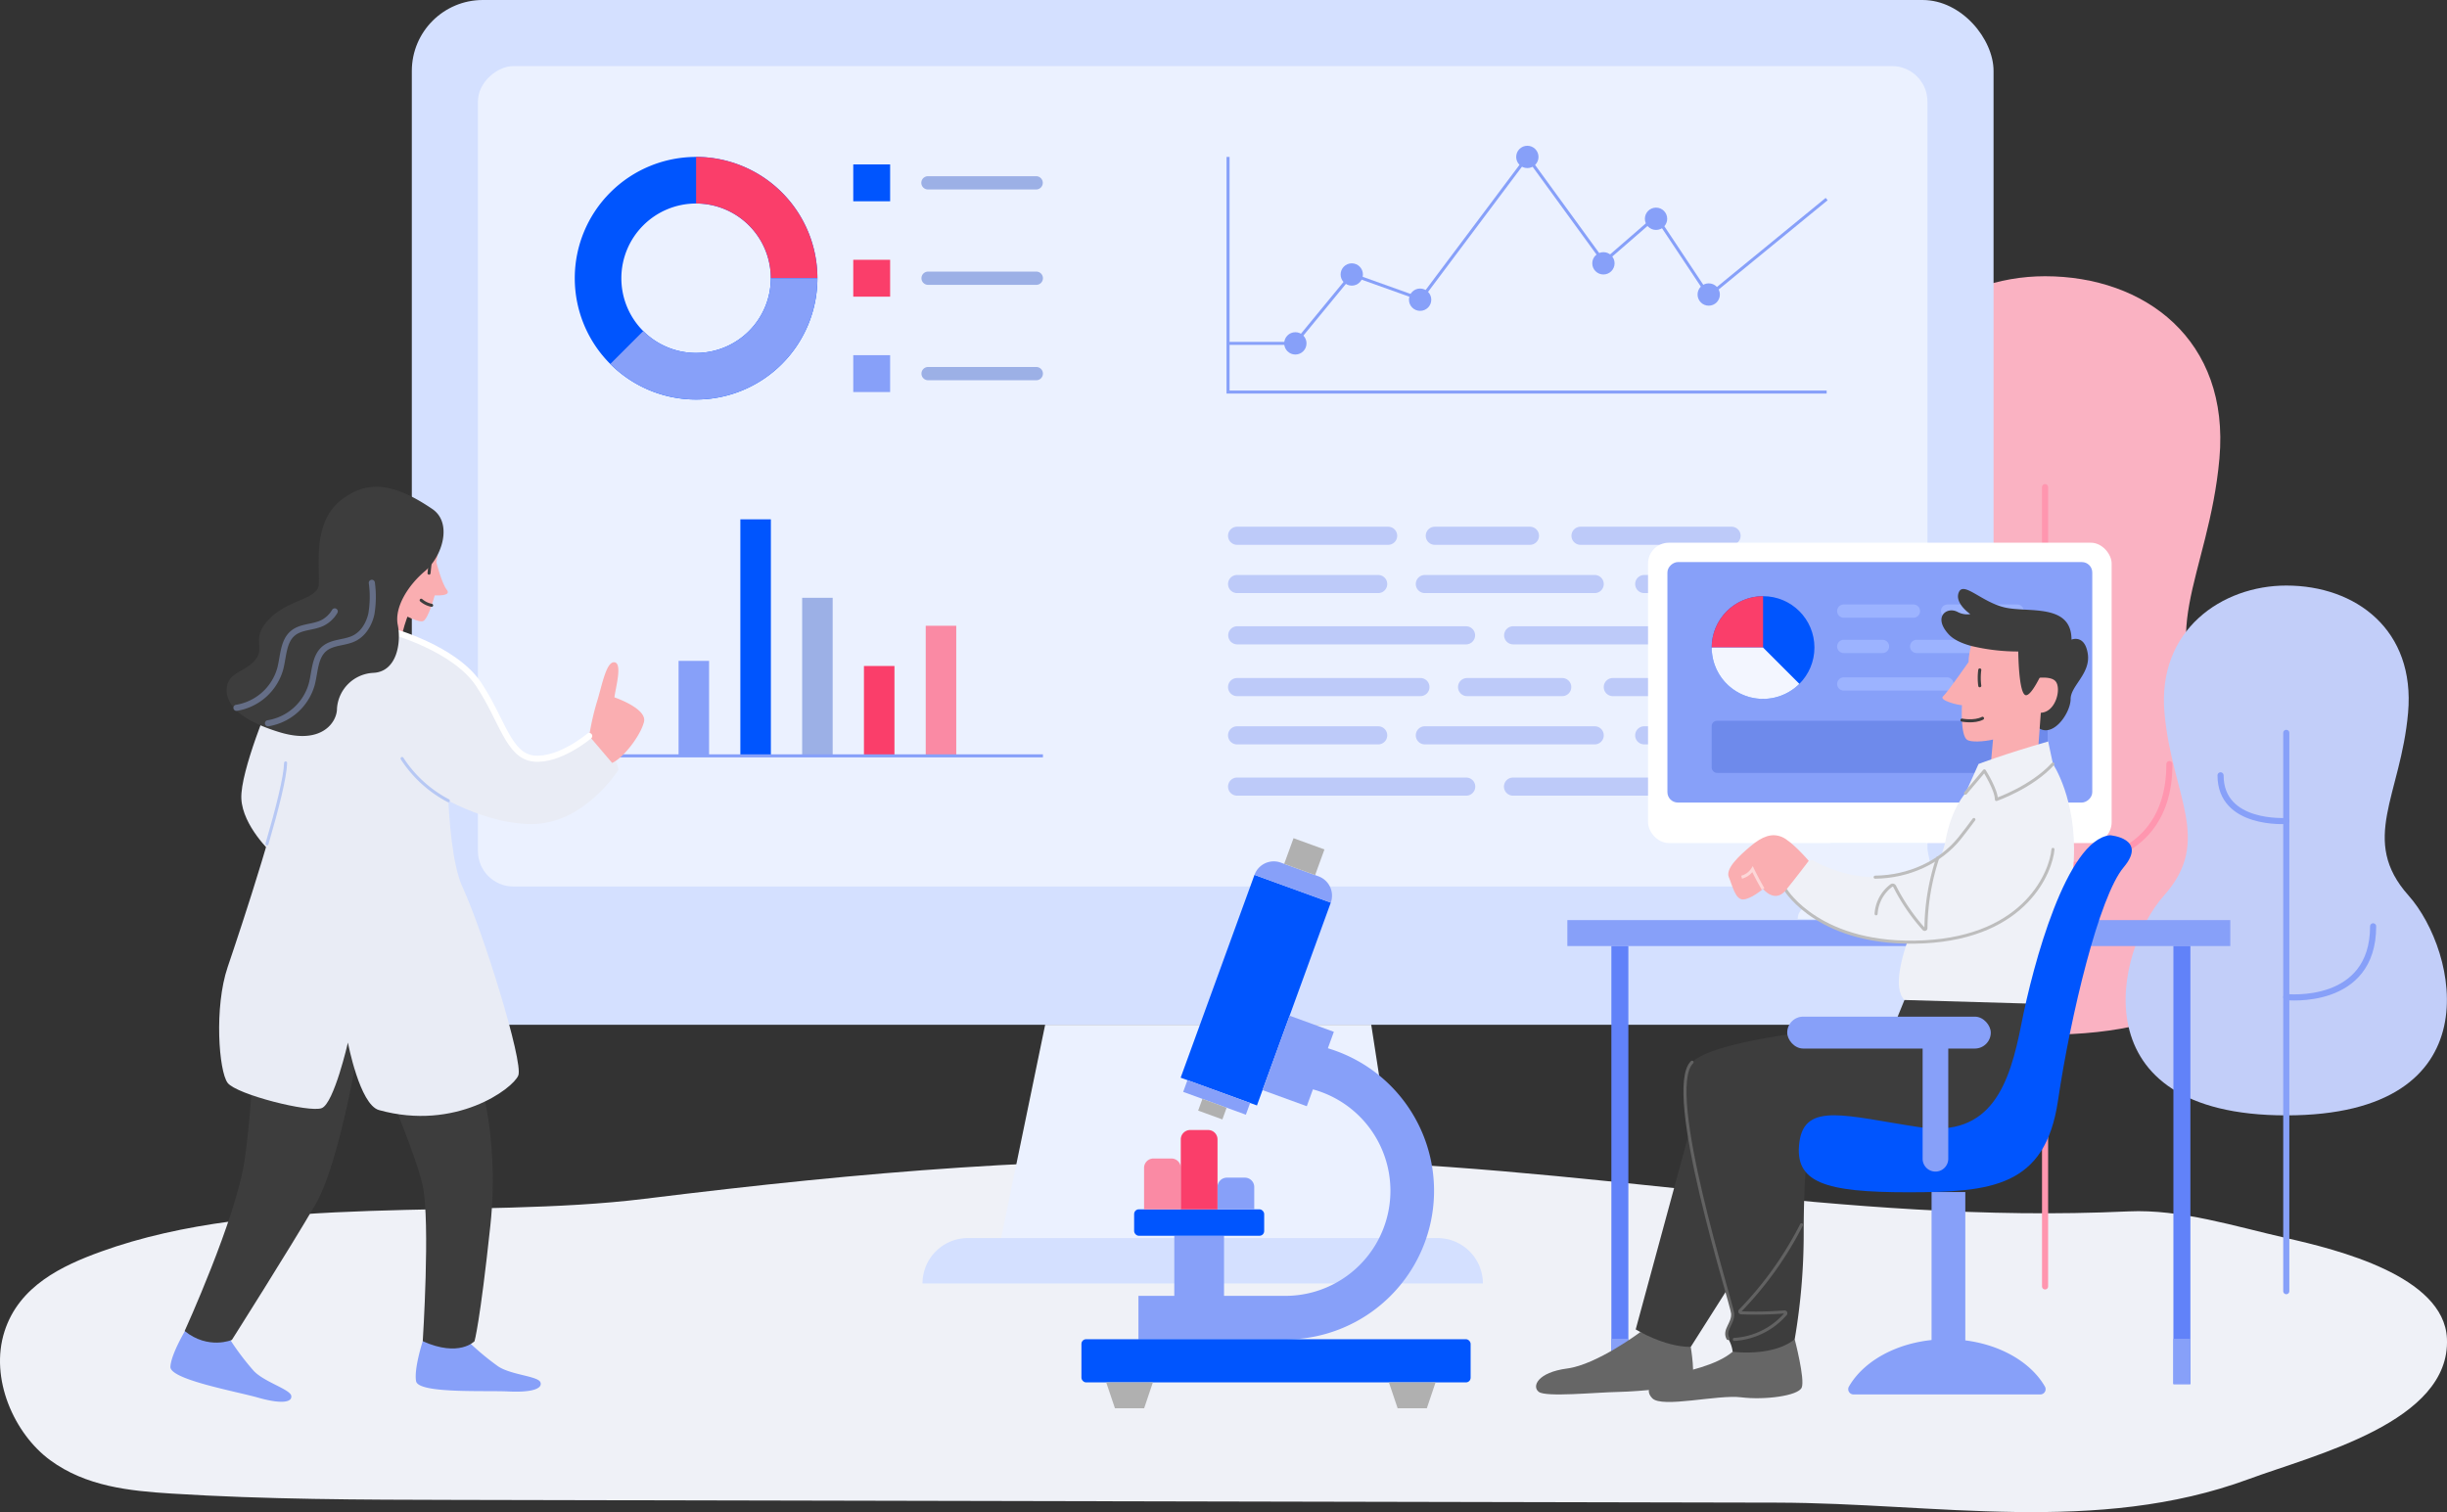 <svg xmlns="http://www.w3.org/2000/svg" width="801.253" height="495.21" viewBox="0 0 801.253 495.21">
  <rect x="0" y="0" width="801.253" height="495.21" fill="#333333" stroke="none"/>
  <g id="hero-illustration" transform="translate(-804.857 -427.747)">
    <path id="Path_7692" data-name="Path 7692" d="M837.889,1069.567c-12.666,4.589-26.783,11.2-31.556,26.122-4.954,15.491,3.209,33.53,14.933,42.16s26,10.081,39.707,10.944c30.987,1.952,62.032,2.017,93.062,2.081l432.662.893c51.946.107,104.8,10.631,154.49-7.708,21.679-8,66.194-18.667,64.9-46.06-.971-20.477-35.946-29.113-52.6-32.884s-34.567-9.52-51.653-8.733c-95.412,4.391-175.6-15.666-278.668-17.006-74.544-.969-133.2,3.746-207.359,12.9C960.347,1059.115,891.294,1050.217,837.889,1069.567Z" transform="translate(0 -231.912)" fill="#eff1f7"/>
    <g id="Group_175" data-name="Group 175" transform="translate(1399.199 518.213)">
      <path id="Path_7693" data-name="Path 7693" d="M1894.93,718.813c-23.136-25.952-3.68-46.713-.22-85.641s-24.491-59.689-57.094-59.689c-30.071,0-60.554,20.762-57.094,59.689s22.915,59.689-.22,85.641-40.437,103.072,57.314,103.072S1918.066,744.765,1894.93,718.813Z" transform="translate(-1762.314 -573.483)" fill="#fab2c2"/>
      <line id="Line_8" data-name="Line 8" y2="261.755" transform="translate(75.302 69.073)" fill="none" stroke="#ff96af" stroke-linecap="round" stroke-linejoin="round" stroke-width="2"/>
      <path id="Path_7694" data-name="Path 7694" d="M1864.8,738.21s-30.808,2.212-30.808-21.382" transform="translate(-1789.497 -627.846)" fill="none" stroke="#ff96af" stroke-linecap="round" stroke-linejoin="round" stroke-width="2"/>
      <path id="Path_7695" data-name="Path 7695" d="M1883.621,864.038s40.714,4.424,40.714-33.18" transform="translate(-1808.32 -671.092)" fill="none" stroke="#ff96af" stroke-linecap="round" stroke-linejoin="round" stroke-width="2"/>
    </g>
    <g id="Group_176" data-name="Group 176" transform="translate(1500.883 619.512)">
      <path id="Path_7696" data-name="Path 7696" d="M2018.757,838.186c-16.161-18.128-2.571-32.63-.154-59.822s-17.107-41.693-39.881-41.693c-21.005,0-42.3,14.5-39.881,41.693s16.007,41.694-.155,59.822-28.246,72,40.035,72S2034.918,856.314,2018.757,838.186Z" transform="translate(-1926.122 -736.671)" fill="#c2cef9"/>
      <line id="Line_9" data-name="Line 9" y2="182.84" transform="translate(52.6 48.248)" fill="none" stroke="#87a0f9" stroke-linecap="round" stroke-linejoin="round" stroke-width="2"/>
      <path id="Path_7697" data-name="Path 7697" d="M1997.71,851.736s-21.52,1.545-21.52-14.937" transform="translate(-1945.11 -774.645)" fill="none" stroke="#87a0f9" stroke-linecap="round" stroke-linejoin="round" stroke-width="2"/>
      <path id="Path_7698" data-name="Path 7698" d="M2010.858,939.628s28.439,3.09,28.439-23.177" transform="translate(-1958.258 -804.852)" fill="none" stroke="#87a0f9" stroke-linecap="round" stroke-linejoin="round" stroke-width="2"/>
    </g>
    <g id="Group_201" data-name="Group 201" transform="translate(939.706 427.747)">
      <rect id="Rectangle_296" data-name="Rectangle 296" width="517.928" height="335.605" rx="23.243" fill="#d4e0ff"/>
      <rect id="Rectangle_297" data-name="Rectangle 297" width="268.686" height="474.644" rx="11.621" transform="translate(496.285 21.642) rotate(90)" fill="#ebf1ff"/>
      <g id="Group_177" data-name="Group 177" transform="translate(87.343 170.079)">
        <rect id="Rectangle_298" data-name="Rectangle 298" width="9.992" height="31.106" transform="translate(0 46.354)" fill="#87a0f9"/>
        <rect id="Rectangle_299" data-name="Rectangle 299" width="9.992" height="77.46" transform="translate(20.233)" fill="#0055fe"/>
        <rect id="Rectangle_300" data-name="Rectangle 300" width="9.992" height="51.764" transform="translate(40.467 25.697)" fill="#9cb0e6"/>
        <rect id="Rectangle_301" data-name="Rectangle 301" width="9.992" height="29.43" transform="translate(60.7 48.031)" fill="#fa3e6a"/>
        <rect id="Rectangle_302" data-name="Rectangle 302" width="9.992" height="42.604" transform="translate(80.933 34.857)" fill="#fa8aa4"/>
      </g>
      <g id="Group_182" data-name="Group 182" transform="translate(53.356 51.393)">
        <g id="Group_178" data-name="Group 178">
          <path id="Path_7699" data-name="Path 7699" d="M1147.77,510.538a39.725,39.725,0,1,0,39.725,39.724A39.724,39.724,0,0,0,1147.77,510.538Zm0,64.2a24.472,24.472,0,1,1,24.472-24.472A24.473,24.473,0,0,1,1147.77,574.735Z" transform="translate(-1108.046 -510.538)" fill="#0055fe"/>
          <path id="Path_7700" data-name="Path 7700" d="M1172.04,510.538V525.79a24.473,24.473,0,0,1,24.472,24.472h15.252A39.724,39.724,0,0,0,1172.04,510.538Z" transform="translate(-1132.316 -510.538)" fill="#fa3e6a"/>
          <path id="Path_7701" data-name="Path 7701" d="M1179.351,574.532a24.472,24.472,0,0,1-41.777,17.3l-10.785,10.785a39.725,39.725,0,0,0,67.815-28.09Z" transform="translate(-1115.154 -534.808)" fill="#87a0f9"/>
        </g>
        <rect id="Rectangle_303" data-name="Rectangle 303" width="12.074" height="12.074" transform="translate(91.189 2.449)" fill="#0055fe"/>
        <rect id="Rectangle_304" data-name="Rectangle 304" width="12.074" height="12.074" transform="translate(91.189 33.688)" fill="#fa3e6a"/>
        <rect id="Rectangle_305" data-name="Rectangle 305" width="12.074" height="12.074" transform="translate(91.189 64.926)" fill="#87a0f9"/>
        <g id="Group_179" data-name="Group 179" transform="translate(113.521 6.317)">
          <path id="Path_7702" data-name="Path 7702" d="M1328.527,525.053h-35.435a2.17,2.17,0,1,1,0-4.339h35.435a2.17,2.17,0,0,1,0,4.339Z" transform="translate(-1290.923 -520.714)" fill="#9cb0e6"/>
        </g>
        <g id="Group_180" data-name="Group 180" transform="translate(113.521 37.555)">
          <path id="Path_7703" data-name="Path 7703" d="M1328.527,575.377h-35.435a2.17,2.17,0,0,1,0-4.34h35.435a2.17,2.17,0,0,1,0,4.34Z" transform="translate(-1290.923 -571.037)" fill="#9cb0e6"/>
        </g>
        <g id="Group_181" data-name="Group 181" transform="translate(113.521 68.793)">
          <path id="Path_7704" data-name="Path 7704" d="M1328.527,625.7h-35.435a2.17,2.17,0,0,1,0-4.34h35.435a2.17,2.17,0,0,1,0,4.34Z" transform="translate(-1290.923 -621.36)" fill="#9cb0e6"/>
        </g>
      </g>
      <path id="Path_7705" data-name="Path 7705" d="M1464.951,1038.241h-132.02l14.428-69.85H1454.13Z" transform="translate(-1139.977 -632.786)" fill="#ebf1ff"/>
      <path id="Rectangle_306" data-name="Rectangle 306" d="M14.874,0H168.612a14.874,14.874,0,0,1,14.874,14.874v0a0,0,0,0,1,0,0H0a0,0,0,0,1,0,0v0A14.874,14.874,0,0,1,14.874,0Z" transform="translate(167.221 405.455)" fill="#d4e0ff"/>
      <g id="Group_200" data-name="Group 200" transform="translate(267.266 172.501)">
        <g id="Group_183" data-name="Group 183" transform="translate(0 49.549)">
          <path id="Path_7706" data-name="Path 7706" d="M1515.638,791.387h-60.03a2.964,2.964,0,0,1,0-5.928h60.03a2.964,2.964,0,0,1,0,5.928Z" transform="translate(-1452.644 -785.459)" fill="#bdcaf9"/>
        </g>
        <g id="Group_184" data-name="Group 184" transform="translate(75.309 49.549)">
          <path id="Path_7707" data-name="Path 7707" d="M1608.079,791.387h-31.151a2.964,2.964,0,0,1,0-5.928h31.151a2.964,2.964,0,1,1,0,5.928Z" transform="translate(-1573.964 -785.459)" fill="#bdcaf9"/>
        </g>
        <g id="Group_185" data-name="Group 185" transform="translate(0 65.355)">
          <path id="Path_7708" data-name="Path 7708" d="M1501.807,816.85h-46.2a2.964,2.964,0,0,1,0-5.928h46.2a2.964,2.964,0,0,1,0,5.928Z" transform="translate(-1452.644 -810.922)" fill="#bdcaf9"/>
        </g>
        <g id="Group_186" data-name="Group 186" transform="translate(61.479 65.355)">
          <path id="Path_7709" data-name="Path 7709" d="M1610.266,816.85h-55.619a2.964,2.964,0,0,1,0-5.928h55.619a2.964,2.964,0,0,1,0,5.928Z" transform="translate(-1551.684 -810.922)" fill="#bdcaf9"/>
        </g>
        <g id="Group_187" data-name="Group 187" transform="translate(0 82.15)">
          <path id="Path_7710" data-name="Path 7710" d="M1530.631,843.9h-75.023a2.963,2.963,0,0,1,0-5.927h75.023a2.963,2.963,0,1,1,0,5.927Z" transform="translate(-1452.644 -837.977)" fill="#bdcaf9"/>
        </g>
        <g id="Group_188" data-name="Group 188" transform="translate(123.025 49.549)">
          <path id="Path_7711" data-name="Path 7711" d="M1713.825,791.387h-60.031a2.964,2.964,0,0,1,0-5.928h60.031a2.964,2.964,0,0,1,0,5.928Z" transform="translate(-1650.831 -785.459)" fill="#bdcaf9"/>
        </g>
        <g id="Group_189" data-name="Group 189" transform="translate(133.312 65.355)">
          <path id="Path_7712" data-name="Path 7712" d="M1716.566,816.85h-46.2a2.964,2.964,0,0,1,0-5.928h46.2a2.964,2.964,0,0,1,0,5.928Z" transform="translate(-1667.403 -810.922)" fill="#bdcaf9"/>
        </g>
        <g id="Group_190" data-name="Group 190" transform="translate(90.345 82.15)">
          <path id="Path_7713" data-name="Path 7713" d="M1676.172,843.9h-75.023a2.963,2.963,0,0,1,0-5.927h75.023a2.963,2.963,0,1,1,0,5.927Z" transform="translate(-1598.185 -837.977)" fill="#bdcaf9"/>
        </g>
        <g id="Group_199" data-name="Group 199">
          <g id="Group_191" data-name="Group 191">
            <path id="Path_7714" data-name="Path 7714" d="M1505.066,711.565h-49.458a2.963,2.963,0,0,1,0-5.927h49.458a2.963,2.963,0,1,1,0,5.927Z" transform="translate(-1452.644 -705.638)" fill="#bdcaf9"/>
          </g>
          <g id="Group_192" data-name="Group 192" transform="translate(64.737)">
            <path id="Path_7715" data-name="Path 7715" d="M1591.048,711.565H1559.9a2.963,2.963,0,1,1,0-5.927h31.151a2.963,2.963,0,1,1,0,5.927Z" transform="translate(-1556.933 -705.638)" fill="#bdcaf9"/>
          </g>
          <g id="Group_193" data-name="Group 193" transform="translate(0 15.806)">
            <path id="Path_7716" data-name="Path 7716" d="M1501.807,737.028h-46.2a2.963,2.963,0,0,1,0-5.927h46.2a2.963,2.963,0,1,1,0,5.927Z" transform="translate(-1452.644 -731.101)" fill="#bdcaf9"/>
          </g>
          <g id="Group_194" data-name="Group 194" transform="translate(61.479 15.806)">
            <path id="Path_7717" data-name="Path 7717" d="M1610.266,737.028h-55.619a2.963,2.963,0,1,1,0-5.927h55.619a2.963,2.963,0,1,1,0,5.927Z" transform="translate(-1551.684 -731.101)" fill="#bdcaf9"/>
          </g>
          <g id="Group_195" data-name="Group 195" transform="translate(0 32.6)">
            <path id="Path_7718" data-name="Path 7718" d="M1530.631,764.083h-75.023a2.964,2.964,0,0,1,0-5.927h75.023a2.964,2.964,0,0,1,0,5.927Z" transform="translate(-1452.644 -758.155)" fill="#bdcaf9"/>
          </g>
          <g id="Group_196" data-name="Group 196" transform="translate(112.453)">
            <path id="Path_7719" data-name="Path 7719" d="M1686.222,711.565h-49.458a2.963,2.963,0,1,1,0-5.927h49.458a2.963,2.963,0,1,1,0,5.927Z" transform="translate(-1633.8 -705.638)" fill="#bdcaf9"/>
          </g>
          <g id="Group_197" data-name="Group 197" transform="translate(133.312 15.806)">
            <path id="Path_7720" data-name="Path 7720" d="M1727.138,737.028h-56.771a2.963,2.963,0,1,1,0-5.927h56.771a2.963,2.963,0,1,1,0,5.927Z" transform="translate(-1667.403 -731.101)" fill="#bdcaf9"/>
          </g>
          <g id="Group_198" data-name="Group 198" transform="translate(90.345 32.6)">
            <path id="Path_7721" data-name="Path 7721" d="M1676.172,764.083h-75.023a2.964,2.964,0,0,1,0-5.927h75.023a2.964,2.964,0,0,1,0,5.927Z" transform="translate(-1598.185 -758.155)" fill="#bdcaf9"/>
          </g>
        </g>
      </g>
      <line id="Line_10" data-name="Line 10" x2="148.567" transform="translate(58.084 247.539)" fill="none" stroke="#87a0f9" stroke-miterlimit="10" stroke-width="1"/>
      <path id="Path_7722" data-name="Path 7722" d="M1452.644,510.538v77h196.011" transform="translate(-1185.378 -459.145)" fill="none" stroke="#87a0f9" stroke-miterlimit="10" stroke-width="1"/>
      <path id="Path_7723" data-name="Path 7723" d="M1452.644,571.6h21.922l18.553-22.56,22.608,8.077,34.922-46.577,25.02,34.382,17.121-14.864,17.248,25.916,38.616-31.633" transform="translate(-1185.378 -459.145)" fill="none" stroke="#87a0f9" stroke-miterlimit="10" stroke-width="1"/>
      <circle id="Ellipse_57" data-name="Ellipse 57" cx="3.654" cy="3.654" r="3.654" transform="translate(285.651 108.798)" fill="#87a0f9"/>
      <circle id="Ellipse_58" data-name="Ellipse 58" cx="3.654" cy="3.654" r="3.654" transform="translate(304.122 86.238)" fill="#87a0f9"/>
      <circle id="Ellipse_59" data-name="Ellipse 59" cx="3.654" cy="3.654" r="3.654" transform="translate(326.506 94.498)" fill="#87a0f9"/>
      <circle id="Ellipse_60" data-name="Ellipse 60" cx="3.654" cy="3.654" r="3.654" transform="translate(361.616 47.738)" fill="#87a0f9"/>
      <circle id="Ellipse_61" data-name="Ellipse 61" cx="3.654" cy="3.654" r="3.654" transform="translate(386.527 82.583)" fill="#87a0f9"/>
      <circle id="Ellipse_62" data-name="Ellipse 62" cx="3.654" cy="3.654" r="3.654" transform="translate(403.755 67.995)" fill="#87a0f9"/>
      <circle id="Ellipse_63" data-name="Ellipse 63" cx="3.654" cy="3.654" r="3.654" transform="translate(421.005 92.8)" fill="#87a0f9"/>
    </g>
    <g id="Group_204" data-name="Group 204" transform="translate(1158.964 702.253)">
      <rect id="Rectangle_307" data-name="Rectangle 307" width="26.587" height="70.683" transform="translate(57.472 87.526) rotate(-160)" fill="#0055fe"/>
      <rect id="Rectangle_308" data-name="Rectangle 308" width="21.844" height="4.086" transform="translate(53.846 90.554) rotate(-160)" fill="#87a0f9"/>
      <rect id="Rectangle_309" data-name="Rectangle 309" width="8.441" height="4.086" transform="translate(46.151 92.101) rotate(-160)" fill="#b0b0b0"/>
      <path id="Rectangle_310" data-name="Rectangle 310" d="M0,0H26.587a0,0,0,0,1,0,0V0a6.72,6.72,0,0,1-6.72,6.72H6.72A6.72,6.72,0,0,1,0,0V0A0,0,0,0,1,0,0Z" transform="translate(81.647 21.105) rotate(-160)" fill="#87a0f9"/>
      <rect id="Rectangle_311" data-name="Rectangle 311" width="10.776" height="8.941" transform="translate(76.517 12.087) rotate(-160)" fill="#b0b0b0"/>
      <g id="Group_202" data-name="Group 202" transform="translate(18.665 66.763)">
        <path id="Path_7724" data-name="Path 7724" d="M1453.469,1074.926h-48.094v-14.288h48.094a34.417,34.417,0,0,0,0-68.834V977.516a48.705,48.705,0,0,1,0,97.41Z" transform="translate(-1405.375 -977.516)" fill="#87a0f9"/>
      </g>
      <rect id="Rectangle_312" data-name="Rectangle 312" width="16.287" height="20.288" transform="translate(46.692 150.489) rotate(-180)" fill="#87a0f9"/>
      <rect id="Rectangle_313" data-name="Rectangle 313" width="42.582" height="8.655" rx="1.534" transform="translate(59.839 130.202) rotate(-180)" fill="#0055fe"/>
      <rect id="Rectangle_314" data-name="Rectangle 314" width="127.44" height="14.14" rx="1.534" transform="translate(127.44 178.223) rotate(-180)" fill="#0055fe"/>
      <path id="Path_7725" data-name="Path 7725" d="M1540.355,1165.542h9.564l2.858-8.469H1537.5Z" transform="translate(-1436.817 -978.849)" fill="#b0b0b0"/>
      <path id="Path_7726" data-name="Path 7726" d="M1391.238,1165.542h9.564l2.858-8.469H1388.38Z" transform="translate(-1380.265 -978.849)" fill="#b0b0b0"/>
      <rect id="Rectangle_315" data-name="Rectangle 315" width="15.417" height="25.93" transform="translate(68.169 58.135) rotate(20)" fill="#87a0f9"/>
      <g id="Group_203" data-name="Group 203" transform="translate(20.51 95.57)">
        <path id="Rectangle_316" data-name="Rectangle 316" d="M3.069,0H8.956a3.069,3.069,0,0,1,3.069,3.069v13.58a0,0,0,0,1,0,0H0a0,0,0,0,1,0,0V3.069A3.069,3.069,0,0,1,3.069,0Z" transform="translate(0 9.328)" fill="#fa8aa4"/>
        <path id="Rectangle_317" data-name="Rectangle 317" d="M3.069,0H8.956a3.069,3.069,0,0,1,3.069,3.069v7.309a0,0,0,0,1,0,0H0a0,0,0,0,1,0,0V3.069A3.069,3.069,0,0,1,3.069,0Z" transform="translate(24.051 15.599)" fill="#87a0f9"/>
        <path id="Rectangle_318" data-name="Rectangle 318" d="M3.069,0H8.956a3.069,3.069,0,0,1,3.069,3.069V25.977a0,0,0,0,1,0,0H0a0,0,0,0,1,0,0V3.069A3.069,3.069,0,0,1,3.069,0Z" transform="translate(12.025)" fill="#fa3e6a"/>
      </g>
    </g>
    <g id="Group_205" data-name="Group 205" transform="translate(860.659 587.167)">
      <path id="Path_7727" data-name="Path 7727" d="M1026.446,1135.338s-2.928,8.987-2.181,13.1,22.6,2.989,30.26,3.363,11.208-.934,10.46-2.989-9.526-2.386-13.822-5.209a86.442,86.442,0,0,1-9.9-8.261Z" transform="translate(-943.823 -855.52)" fill="#87a0f9"/>
      <path id="Path_7728" data-name="Path 7728" d="M899.837,1129.067s-4.883,8.093-5.085,12.265,21.341,8.02,28.717,10.115,11.129,1.624,10.865-.547-8.74-4.478-12.287-8.2a86.512,86.512,0,0,1-7.776-10.285Z" transform="translate(-894.751 -853.142)" fill="#87a0f9"/>
      <path id="Path_7729" data-name="Path 7729" d="M997.169,958.452s8.607,21.422,5.188,53.387-5.188,37.847-5.188,37.847-4.982,5.37-16.949,0c0,0,2.505-38.87,0-50.888s-19.928-51.83-19.928-51.83-6.6,43.15-15.17,57.875-27.4,44.42-27.4,44.42-7.67,3.329-15.465-2.907c0,0,16.754-36.8,19.568-55.558s4.124-54.113,4.124-54.113l32.046-27.194h15.476Z" transform="translate(-897.596 -769.868)" fill="#3d3d3d"/>
      <path id="Path_7730" data-name="Path 7730" d="M1026.672,708.878s1.315,3.615,0,9.64c0,0,1.753,6.9,3.4,8.982s-2.958,1.862-3.944,1.862c0,0-2.081,7.777-3.834,8.435s-9.311-3.615-9.311-3.615l2.413-18.2Z" transform="translate(-939.589 -693.786)" fill="#faaeb1"/>
      <path id="Path_7731" data-name="Path 7731" d="M1016.477,746.218s-3.6,8.109-3.423,12.073l-5.766-4.145,2.7-9.73Z" transform="translate(-937.43 -707.264)" fill="#faaeb1"/>
      <path id="Path_7732" data-name="Path 7732" d="M1011.668,760.77s20.413,5.584,28.265,17.273,9.77,23.554,18.145,24.426,18.145-7.386,18.145-7.386,8.2,3.2,9.6,11.051c0,0-11.341,18.145-28.962,17.8s-34.2-12.039-34.2-12.039Z" transform="translate(-939.092 -713.466)" fill="#e9ecf5"/>
      <path id="Path_7733" data-name="Path 7733" d="M1115.662,801.288a82.975,82.975,0,0,1,2.518-11.144c1.664-5.292,3.024-13.305,5.746-13s.3,8.618,0,11.491c0,0,10.735,3.629,9.676,8.013s-6.653,11.793-10.432,13.457Z" transform="translate(-978.531 -719.671)" fill="#faaeb1"/>
      <path id="Path_7734" data-name="Path 7734" d="M993.937,781.69c1.664,6.667-.442,49.825,6.225,64.212s20,57.332,18.246,61.649-20.546,18.3-45.615,11.334c-6.316-1.754-10.175-22.106-10.175-22.106s-4.561,19.906-8.579,21.468-27.9-4.464-30.8-8.258-4.464-24.775,0-37.943,18.749-56.04,18.972-66.856,3.348-32.969,3.348-32.969l32.329-8.039Z" transform="translate(-904.495 -714.76)" fill="#e9ecf5"/>
      <path id="Path_7735" data-name="Path 7735" d="M941.958,795.919s-10.233,24.106-9.8,33.033,9.8,17.632,9.8,17.632L952,801.722Z" transform="translate(-908.931 -726.796)" fill="#e9ecf5"/>
      <path id="Path_7736" data-name="Path 7736" d="M1011.668,760.77s20.413,5.584,28.265,17.273,9.77,23.554,18.145,24.426,18.145-7.386,18.145-7.386" transform="translate(-939.092 -713.466)" fill="none" stroke="#fff" stroke-linecap="round" stroke-linejoin="round" stroke-width="2"/>
      <path id="Path_7737" data-name="Path 7737" d="M991.723,691.807c6.808,4.606,3.243,15.676-2.342,20.361s-10.09,11.892-8.92,17.659-.27,15.316-8.018,15.676a12.528,12.528,0,0,0-11.892,11.712c0,4.5-5.045,11.892-18.739,7.748s-18.019-9.73-17.3-14.775,5.586-4.685,9.19-8.83-1.622-7.027,4.685-13.514,15.856-6.307,16.216-11.352-2.162-19.821,6.848-27.208S979.471,683.518,991.723,691.807Z" transform="translate(-906.01 -684.565)" fill="#3d3d3d"/>
      <path id="Path_7738" data-name="Path 7738" d="M1032.09,841.737a40.34,40.34,0,0,1-15.131-13.807" transform="translate(-941.098 -738.936)" fill="none" stroke="#b7c8f4" stroke-linecap="round" stroke-linejoin="round" stroke-width="1"/>
      <path id="Path_7739" data-name="Path 7739" d="M945.685,856.75c3.353-11.47,6-21.9,6.1-26.506" transform="translate(-914.068 -739.814)" fill="none" stroke="#b7c8f4" stroke-linecap="round" stroke-linejoin="round" stroke-width="1"/>
      <path id="Path_7740" data-name="Path 7740" d="M980.222,735.229a34.071,34.071,0,0,1-.141,10.132c-.718,3.313-2.607,6.545-5.646,8.049s-6.918,1.163-9.593,3.266c-3.361,2.642-3.2,7.648-4.295,11.781a17.835,17.835,0,0,1-14.334,12.77" transform="translate(-914.268 -703.779)" fill="none" stroke="#656e87" stroke-linecap="round" stroke-linejoin="round" stroke-width="2"/>
      <path id="Path_7741" data-name="Path 7741" d="M961.765,750.305a9.8,9.8,0,0,1-3.958,3.761c-3.049,1.51-6.918,1.163-9.593,3.266-3.361,2.643-3.2,7.648-4.295,11.781a17.837,17.837,0,0,1-14.334,12.771" transform="translate(-907.962 -709.497)" fill="none" stroke="#656e87" stroke-linecap="round" stroke-linejoin="round" stroke-width="2"/>
      <line id="Line_11" data-name="Line 11" y1="4.746" x2="0.504" transform="translate(84.683 23.542)" fill="none" stroke="#3d3d3d" stroke-linecap="round" stroke-linejoin="round" stroke-width="1"/>
      <path id="Path_7742" data-name="Path 7742" d="M1030.448,746.087a7.608,7.608,0,0,1-3.422-1.67" transform="translate(-944.916 -707.264)" fill="none" stroke="#3d3d3d" stroke-linecap="round" stroke-linejoin="round" stroke-width="1"/>
    </g>
    <g id="Group_215" data-name="Group 215" transform="translate(1318.08 605.484)">
      <g id="Group_206" data-name="Group 206" transform="translate(0 123.594)">
        <rect id="Rectangle_319" data-name="Rectangle 319" width="217.073" height="8.494" transform="translate(217.073 8.494) rotate(-180)" fill="#87a0f9"/>
        <rect id="Rectangle_320" data-name="Rectangle 320" width="5.562" height="143.466" transform="translate(204.006 151.96) rotate(-180)" fill="#6182f9"/>
        <rect id="Rectangle_321" data-name="Rectangle 321" width="5.562" height="14.854" transform="translate(204.006 151.96) rotate(-180)" fill="#87a0f9"/>
        <rect id="Rectangle_322" data-name="Rectangle 322" width="5.562" height="143.466" transform="translate(19.972 151.96) rotate(-180)" fill="#6182f9"/>
        <rect id="Rectangle_323" data-name="Rectangle 323" width="5.562" height="14.854" transform="translate(19.972 151.96) rotate(-180)" fill="#87a0f9"/>
      </g>
      <g id="Group_208" data-name="Group 208" transform="translate(26.418)">
        <rect id="Rectangle_324" data-name="Rectangle 324" width="151.8" height="98.363" rx="6.812" transform="translate(151.8 98.363) rotate(-180)" fill="#fff"/>
        <rect id="Rectangle_325" data-name="Rectangle 325" width="78.75" height="139.114" rx="3.406" transform="translate(145.458 6.343) rotate(90)" fill="#87a0f9"/>
        <path id="Path_7743" data-name="Path 7743" d="M1765.3,893h38.694l-4.229-20.472h-31.293Z" transform="translate(-1708.743 -774.169)" fill="#ebf1ff"/>
        <path id="Rectangle_326" data-name="Rectangle 326" d="M0,0H53.778a0,0,0,0,1,0,0V0a4.359,4.359,0,0,1-4.359,4.359H4.359A4.359,4.359,0,0,1,0,0V0A0,0,0,0,1,0,0Z" transform="translate(102.789 123.195) rotate(-180)" fill="#ebf1ff"/>
        <g id="Group_207" data-name="Group 207" transform="translate(20.845 17.51)">
          <circle id="Ellipse_64" data-name="Ellipse 64" cx="16.819" cy="16.819" r="16.819" fill="#0055fe"/>
          <path id="Path_7744" data-name="Path 7744" d="M1724.591,742.282V759.1h-16.819A16.819,16.819,0,0,1,1724.591,742.282Z" transform="translate(-1707.772 -742.282)" fill="#fa3e6a"/>
          <path id="Path_7745" data-name="Path 7745" d="M1736.484,781.269a16.819,16.819,0,0,1-28.712-11.893h16.819Z" transform="translate(-1707.772 -752.557)" fill="#f3f6ff"/>
        </g>
      </g>
      <g id="Group_214" data-name="Group 214" transform="translate(88.338 20.226)">
        <g id="Group_209" data-name="Group 209">
          <path id="Path_7746" data-name="Path 7746" d="M1798.92,751h-22.808a2.17,2.17,0,0,1,0-4.34h22.808a2.17,2.17,0,0,1,0,4.34Z" transform="translate(-1773.943 -746.656)" fill="#9cb3ff"/>
        </g>
        <g id="Group_210" data-name="Group 210" transform="translate(33.994)">
          <path id="Path_7747" data-name="Path 7747" d="M1853.683,751h-22.807a2.17,2.17,0,0,1,0-4.34h22.807a2.17,2.17,0,1,1,0,4.34Z" transform="translate(-1828.706 -746.656)" fill="#9cb3ff"/>
        </g>
        <g id="Group_211" data-name="Group 211" transform="translate(0 11.572)">
          <path id="Path_7748" data-name="Path 7748" d="M1788.794,769.638h-12.681a2.17,2.17,0,0,1,0-4.34h12.681a2.17,2.17,0,1,1,0,4.34Z" transform="translate(-1773.943 -765.298)" fill="#9cb3ff"/>
        </g>
        <g id="Group_212" data-name="Group 212" transform="translate(23.868 11.572)">
          <path id="Path_7749" data-name="Path 7749" d="M1855.284,769.638h-40.72a2.17,2.17,0,1,1,0-4.34h40.72a2.17,2.17,0,0,1,0,4.34Z" transform="translate(-1812.393 -765.298)" fill="#9cb3ff"/>
        </g>
        <g id="Group_213" data-name="Group 213" transform="translate(0 23.868)">
          <path id="Path_7750" data-name="Path 7750" d="M1809.9,789.446h-33.784a2.17,2.17,0,0,1,0-4.34H1809.9a2.17,2.17,0,1,1,0,4.34Z" transform="translate(-1773.943 -785.106)" fill="#9cb3ff"/>
        </g>
      </g>
      <rect id="Rectangle_327" data-name="Rectangle 327" width="110.004" height="17.063" rx="1.703" transform="translate(157.267 75.386) rotate(-180)" fill="#6e8aeb"/>
    </g>
    <g id="Group_216" data-name="Group 216" transform="translate(1307.823 620.642)">
      <path id="Path_7751" data-name="Path 7751" d="M1665.771,1135.384s1.733,10.266,0,11.706-16.291,2.88-23.81,3.039-23.516,1.76-25.916,0-.48-6.4,9.278-7.679,23.946-11.93,23.946-11.93Z" transform="translate(-1615.111 -887.169)" fill="#666"/>
      <path id="Path_7752" data-name="Path 7752" d="M1688,1008.581l-20.317,74.83s9.245,5.727,18.026,5.727c0,0,23.043-36.27,25.457-40.279S1688,1008.581,1688,1008.581Z" transform="translate(-1635.049 -840.924)" fill="#3d3d3d"/>
      <path id="Path_7753" data-name="Path 7753" d="M1838.631,757.122c-2.983-.827-5.674-2.025-7.273-3.76-5.33-5.779-.588-9.213,2.881-7.363a6.674,6.674,0,0,0,4.177.721s-5.33-3.6-3.745-7.2,7.49,3.313,15.125,5.042,21.751-1.441,21.751,10.516c0,0,4.321-1.873,5.33,4.609s-5.618,10.516-5.618,14.837-5.307,12.358-10.144,9.708Z" transform="translate(-1696.215 -738.493)" fill="#3d3d3d"/>
      <path id="Path_7754" data-name="Path 7754" d="M1839.9,762.718s-1.873,5.186-1.873,8.787c0,0-6.915,9.939-8.355,11.236s4.9,2.881,6.194,2.881c0,0-.576,9.939,1.729,11.38s15.557,0,18.87-6.338,5.042-17.632,3.746-23.724S1839.9,762.718,1839.9,762.718Z" transform="translate(-1696.404 -747.577)" fill="#faaeb1"/>
      <path id="Path_7755" data-name="Path 7755" d="M1871.109,793.831a7.034,7.034,0,0,0,6.77,2.881c4.61-.576,6.339-7.923,4.466-10.227s-8.643-.72-8.643-.72Z" transform="translate(-1712.198 -756.219)" fill="#faaeb1"/>
      <path id="Path_7756" data-name="Path 7756" d="M1855.765,808.239l-1.186,13.108,15.591-5.474,1.3-17.718Z" transform="translate(-1705.929 -761.12)" fill="#faaeb1"/>
      <path id="Path_7757" data-name="Path 7757" d="M1868.719,768.9s-4.7,11.694-7.2,11.867-2.593-14.316-2.593-14.316a65.716,65.716,0,0,1-15.458-1.833l-1.827-5.081,5.906-1.3,20.022,2.61Z" transform="translate(-1701.022 -745.983)" fill="#3d3d3d"/>
      <path id="Path_7758" data-name="Path 7758" d="M1832.582,826.31s7.772-3.04,22.8-7.373l1.566,7.373s7.774,11.45,6.83,31.274-6.879,43.425-8.4,46.021-39.277,8.024-47.065,0,11.564-41.537,13.452-52.157,6.533-15.577,6.533-15.577Z" transform="translate(-1687.688 -769.001)" fill="#eff1f7"/>
      <path id="Path_7759" data-name="Path 7759" d="M1818.342,847.878c9.975,1.061,16.5,10.461,15.944,17.356s-8.5,28.623-42.344,30.294-45.128-16.923-45.128-16.923-1.672-8.566,8.775-9.82c0,0,9.4,5.68,20.475,5.556s21.311-4.93,27.579-12.66S1813.113,847.323,1818.342,847.878Z" transform="translate(-1665.022 -779.965)" fill="#eff1f7"/>
      <path id="Path_7760" data-name="Path 7760" d="M1793.994,878.987c11.073-.125,21.311-4.93,27.579-12.66,1.8-2.217,3.342-4.342,4.756-6.234" transform="translate(-1682.953 -784.61)" fill="none" stroke="#bdbdbd" stroke-linecap="round" stroke-linejoin="round" stroke-width="1"/>
      <path id="Path_7761" data-name="Path 7761" d="M1834.346,875.858c-.558,6.895-8.5,28.623-42.344,30.294s-45.128-16.923-45.128-16.923" transform="translate(-1665.082 -790.588)" fill="none" stroke="#bdbdbd" stroke-linecap="round" stroke-linejoin="round" stroke-width="1"/>
      <path id="Path_7762" data-name="Path 7762" d="M1742.859,876.789s-5.543-6.492-8.831-7.836-6.427-.15-10.163,2.989-8.37,7.4-7.174,10.2,2.093,7.287,4.633,7.287,6.576-3.438,6.576-3.438,3.848,4.862,7.454.414S1742.859,876.789,1742.859,876.789Z" transform="translate(-1653.563 -787.763)" fill="#faaeb1"/>
      <path id="Path_7763" data-name="Path 7763" d="M1723.551,888.941a6.1,6.1,0,0,0,3.587-2.6s1.2,2.566,3.437,6.451" transform="translate(-1656.237 -794.563)" fill="none" stroke="#fff" stroke-miterlimit="10" stroke-width="1" opacity="0.5"/>
      <path id="Path_7764" data-name="Path 7764" d="M1839.763,807.3s4.052.8,6.741-.6" transform="translate(-1700.31 -764.361)" fill="none" stroke="#3d3d3d" stroke-linecap="round" stroke-linejoin="round" stroke-width="1"/>
      <path id="Path_7765" data-name="Path 7765" d="M1849.071,781.188a19.624,19.624,0,0,0,0,5.18" transform="translate(-1703.773 -754.685)" fill="none" stroke="#3d3d3d" stroke-linecap="round" stroke-linejoin="round" stroke-width="1"/>
      <path id="Path_7766" data-name="Path 7766" d="M1722.369,1134.3s3.421,13.1,2.3,15.821-12.158,4.159-19.837,3.2-25.915,3.635-29.115.3.96-6.216,5.919-7.5,15.07-3.144,20.413-7.731Z" transform="translate(-1637.671 -888.604)" fill="#666"/>
      <path id="Path_7767" data-name="Path 7767" d="M1765.536,955.333l-3.074,7.552s-57.013,3.643-66.473,12.815,13.039,78.968,13.295,82.292-3.068,5.369-1.534,8.181a10.362,10.362,0,0,1,1.534,4.346s13.025,1.79,20.318-4.091a204.957,204.957,0,0,0,2.947-34.77c0-19.43,1.279-26.078,1.279-26.078s43.718,3.579,57.524-.511,23.586-29.683,18.44-48.461Z" transform="translate(-1644.904 -820.729)" fill="#3d3d3d"/>
      <path id="Path_7768" data-name="Path 7768" d="M1855.633,868.406c-14.214,1.433-25.218,42.3-29.044,61.842s-9.7,37.311-33.416,33.758-37.482-8.44-39.259,4.886,8.439,16.435,35.535,16.435,44.936-1.626,49.119-29.907,13.51-66.981,21.506-76.5S1855.633,868.406,1855.633,868.406Z" transform="translate(-1667.678 -787.762)" fill="#0055fe"/>
      <path id="Rectangle_328" data-name="Rectangle 328" d="M0,0H8.4a0,0,0,0,1,0,0V38.427a4.2,4.2,0,0,1-4.2,4.2h0a4.2,4.2,0,0,1-4.2-4.2V0A0,0,0,0,1,0,0Z" transform="translate(126.583 148.167)" fill="#87a0f9"/>
      <rect id="Rectangle_329" data-name="Rectangle 329" width="66.656" height="10.452" rx="5.226" transform="translate(82.246 140.053)" fill="#87a0f9"/>
      <path id="Path_7769" data-name="Path 7769" d="M1794.494,898.686a12.534,12.534,0,0,1,5.014-9.265.72.72,0,0,1,1.062.277,64.353,64.353,0,0,0,9.533,13.966.408.408,0,0,0,.709-.272,75.757,75.757,0,0,1,3.859-22.985" transform="translate(-1683.142 -792.314)" fill="none" stroke="#bdbdbd" stroke-linecap="round" stroke-linejoin="round" stroke-width="1"/>
      <rect id="Rectangle_330" data-name="Rectangle 330" width="11.044" height="52.555" transform="translate(129.515 197.492)" fill="#87a0f9"/>
      <path id="Path_7770" data-name="Path 7770" d="M1842.686,1152.382a1.726,1.726,0,0,0,1.509-2.572c-5.232-9.1-17.627-15.508-32.092-15.508s-26.86,6.4-32.093,15.508a1.726,1.726,0,0,0,1.509,2.572Z" transform="translate(-1677.562 -888.604)" fill="#87a0f9"/>
      <path id="Path_7771" data-name="Path 7771" d="M1719.7,1111.462a24.174,24.174,0,0,0,16.776-8.306.425.425,0,0,0-.366-.7,117.736,117.736,0,0,1-14.187.285.429.429,0,0,1-.285-.733,115.617,115.617,0,0,0,20.073-28.091" transform="translate(-1654.775 -865.704)" fill="none" stroke="#626262" stroke-linecap="round" stroke-linejoin="round" stroke-width="1"/>
      <path id="Path_7772" data-name="Path 7772" d="M1695.989,988.144c-9.459,9.172,13.039,78.968,13.295,82.292s-3.068,5.369-1.534,8.181" transform="translate(-1644.904 -833.173)" fill="none" stroke="#626262" stroke-linecap="round" stroke-linejoin="round" stroke-width="1"/>
      <path id="Path_7773" data-name="Path 7773" d="M1841.639,840.375l6.189-7.316s3.937,6.208,3.937,9.387c0,0,11.605-4.036,18.521-11.632" transform="translate(-1701.022 -773.506)" fill="none" stroke="#bdbdbd" stroke-linecap="round" stroke-linejoin="round" stroke-width="1"/>
    </g>
  </g>
</svg>
